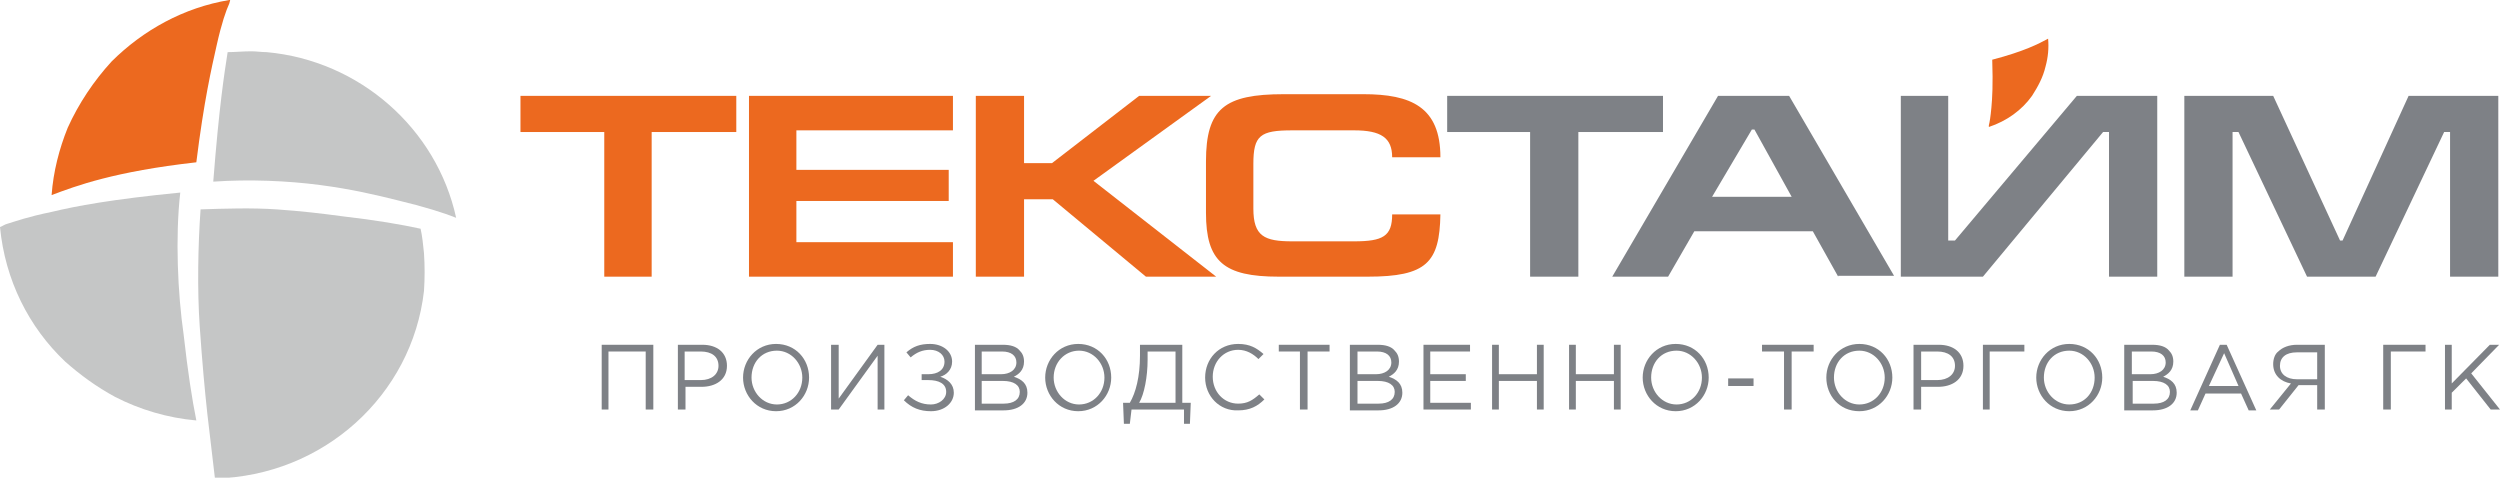 <svg width="246" height="47" viewBox="0 0 246 47" fill="none" xmlns="http://www.w3.org/2000/svg">
<path fill-rule="evenodd" clip-rule="evenodd" d="M64.123 12.991V27.224H59.46V12.991H51.215V9.433H72.451V12.991H64.123Z" fill="#EC691F"/>
<path fill-rule="evenodd" clip-rule="evenodd" d="M73.7 27.224V9.433H93.77V12.826H78.364V16.715H93.353V19.776H78.364V23.831H93.77V27.224H73.7Z" fill="#EC691F"/>
<path fill-rule="evenodd" clip-rule="evenodd" d="M112.759 27.224L103.598 19.611H100.767V27.224H96.02V9.433H100.767V16.053H103.515L112.092 9.433H119.171L107.596 17.791L119.671 27.224H112.759Z" fill="#EC691F"/>
<path fill-rule="evenodd" clip-rule="evenodd" d="M134.574 27.224H125.83C120.417 27.224 118.668 25.734 118.668 20.935V15.887C118.668 10.674 120.5 9.268 126.329 9.268H134.157C138.821 9.268 141.736 10.509 141.736 15.474H136.989C136.989 13.57 135.906 12.826 133.241 12.826H127.162C123.998 12.826 123.331 13.322 123.331 16.136V20.521C123.331 23.252 124.414 23.748 127.162 23.748H133.241C136.073 23.748 136.989 23.252 136.989 21.1H141.736C141.652 25.817 140.403 27.224 134.574 27.224Z" fill="#EC691F"/>
<path fill-rule="evenodd" clip-rule="evenodd" d="M155.31 12.991V27.224H150.563V12.991H142.402V9.433H163.638V12.991H155.31Z" fill="#7E8186"/>
<path fill-rule="evenodd" clip-rule="evenodd" d="M180.879 27.224L178.381 22.755H166.722L164.141 27.224H158.645L169.054 9.433H176.049L186.376 27.141H180.879V27.224ZM172.635 12.743H172.385L168.471 19.363H176.299L172.635 12.743Z" fill="#7E8186"/>
<path fill-rule="evenodd" clip-rule="evenodd" d="M207.526 27.224V12.991H206.943L195.118 27.224H187.04V9.433H191.704V23.666H192.37L204.362 9.433H212.273V27.224H207.526Z" fill="#7E8186"/>
<path fill-rule="evenodd" clip-rule="evenodd" d="M241.086 27.224V12.991H240.503L233.758 27.224H227.013L220.267 12.991H219.684V27.224H214.938V9.433H223.682L230.26 23.666H230.51L237.006 9.433H245.833V27.224H241.086Z" fill="#7E8186"/>
<path fill-rule="evenodd" clip-rule="evenodd" d="M195.953 10.592C195.87 11.502 195.786 11.998 195.703 12.329V12.495C197.452 11.916 198.951 10.84 199.95 9.433C200.533 8.523 201.033 7.613 201.283 6.537C201.533 5.627 201.616 4.717 201.533 3.806C200.616 4.303 199.201 5.048 196.036 5.875C196.12 8.357 196.036 9.681 195.953 10.592Z" fill="#EC691F"/>
<path fill-rule="evenodd" clip-rule="evenodd" d="M17.738 18.949C10.993 19.611 7.495 20.273 5.08 20.852C2.665 21.349 1.582 21.762 0.749 22.011C0.416 22.093 0.25 22.259 0 22.342C0.5 27.555 2.831 32.188 6.412 35.581C7.911 36.905 9.494 38.063 11.326 39.056C13.741 40.298 16.489 41.125 19.32 41.373C18.904 39.305 18.488 36.657 18.071 32.933C17.488 28.879 17.238 23.334 17.738 18.949Z" fill="#C5C6C6"/>
<path fill-rule="evenodd" clip-rule="evenodd" d="M21.317 4.468C21.817 2.234 22.233 1.076 22.566 0.331L22.65 0H22.566C18.069 0.745 14.072 2.979 10.991 6.04C9.242 7.944 7.743 10.178 6.66 12.578C5.828 14.646 5.245 16.88 5.078 19.197C7.493 18.287 11.241 16.88 19.319 15.97C20.068 9.93 20.817 6.702 21.317 4.468Z" fill="#EC691F"/>
<path fill-rule="evenodd" clip-rule="evenodd" d="M41.72 28.63C41.803 27.389 41.803 26.148 41.72 24.907C41.637 24.079 41.554 23.252 41.387 22.507C39.472 22.093 37.14 21.68 33.559 21.266C31.727 21.018 29.645 20.769 27.23 20.604C24.815 20.438 22.15 20.521 19.735 20.604C19.485 24.162 19.402 28.465 19.652 32.106C19.902 35.746 20.151 38.394 20.401 40.711C20.734 43.607 20.984 45.593 21.151 47.083C31.81 46.834 40.554 38.891 41.72 28.63Z" fill="#C5C6C6"/>
<path fill-rule="evenodd" clip-rule="evenodd" d="M26.231 5.13C25.731 5.13 25.232 5.048 24.732 5.048C23.899 5.048 23.15 5.13 22.4 5.13C22.067 7.282 21.567 10.426 20.984 17.873C24.565 17.625 28.313 17.791 31.477 18.204C34.642 18.618 37.057 19.197 39.056 19.694C41.804 20.356 43.636 20.935 44.885 21.431C42.969 12.66 35.391 5.958 26.231 5.13Z" fill="#C5C6C6"/>
<path d="M59.207 33.926H64.287V40.297H63.537V34.588H59.873V40.297H59.207V33.926Z" fill="#7E8186"/>
<path d="M68.952 37.401C70.034 37.401 70.7 36.822 70.7 35.995C70.7 35.084 70.034 34.588 68.952 34.588H67.369V37.401H68.952ZM66.703 33.926H69.118C70.534 33.926 71.533 34.671 71.533 35.995C71.533 37.401 70.367 38.063 69.035 38.063H67.453V40.297H66.703V33.926Z" fill="#7E8186"/>
<path d="M78.947 37.153C78.947 35.746 77.864 34.505 76.448 34.505C74.949 34.505 73.95 35.664 73.95 37.153C73.95 38.56 75.033 39.801 76.448 39.801C77.864 39.801 78.947 38.643 78.947 37.153ZM73.117 37.153C73.117 35.415 74.45 33.843 76.365 33.843C78.28 33.843 79.613 35.333 79.613 37.153C79.613 38.891 78.28 40.463 76.365 40.463C74.45 40.463 73.117 38.891 73.117 37.153Z" fill="#7E8186"/>
<path d="M81.778 33.926H82.527V39.222L86.358 33.926H87.024V40.297H86.358V35.002L82.527 40.297H81.778V33.926Z" fill="#7E8186"/>
<path d="M88.941 39.387L89.358 38.891C90.024 39.47 90.69 39.801 91.606 39.801C92.356 39.801 93.105 39.304 93.105 38.56C93.105 37.732 92.356 37.401 91.356 37.401H90.69V36.822H91.356C92.272 36.822 92.939 36.408 92.939 35.581C92.939 34.919 92.356 34.422 91.523 34.422C90.773 34.422 90.191 34.671 89.608 35.167L89.191 34.671C89.857 34.092 90.524 33.843 91.523 33.843C92.772 33.843 93.688 34.588 93.688 35.581C93.688 36.408 93.105 36.905 92.522 37.07C93.272 37.319 93.855 37.815 93.855 38.643C93.855 39.636 92.939 40.463 91.606 40.463C90.524 40.463 89.691 40.132 88.941 39.387Z" fill="#7E8186"/>
<path d="M98.765 39.718C99.764 39.718 100.347 39.304 100.347 38.56C100.347 37.898 99.764 37.484 98.682 37.484H96.6V39.718H98.765ZM98.515 36.822C99.348 36.822 100.014 36.408 100.014 35.664C100.014 35.002 99.514 34.588 98.599 34.588H96.6V36.822H98.515ZM95.934 33.926H98.682C99.431 33.926 100.014 34.092 100.347 34.505C100.597 34.754 100.764 35.084 100.764 35.581C100.764 36.408 100.264 36.822 99.764 37.07C100.514 37.319 101.097 37.732 101.097 38.643C101.097 39.718 100.181 40.38 98.765 40.38H95.934V33.926Z" fill="#7E8186"/>
<path d="M108.677 37.153C108.677 35.746 107.594 34.505 106.178 34.505C104.763 34.505 103.68 35.664 103.68 37.153C103.68 38.56 104.763 39.801 106.178 39.801C107.594 39.801 108.677 38.643 108.677 37.153ZM102.847 37.153C102.847 35.415 104.18 33.843 106.095 33.843C108.01 33.843 109.343 35.333 109.343 37.153C109.343 38.891 108.01 40.463 106.095 40.463C104.18 40.463 102.847 38.891 102.847 37.153Z" fill="#7E8186"/>
<path d="M115.672 39.636V34.588H112.924V35.416C112.924 37.07 112.591 38.808 112.091 39.636H115.672ZM110.509 39.636H111.175C111.758 38.643 112.174 37.07 112.174 35.002V33.926H116.338V39.636H117.171L117.088 41.704H116.505V40.297H111.342L111.175 41.704H110.592L110.509 39.636Z" fill="#7E8186"/>
<path d="M118.585 37.153C118.585 35.333 119.917 33.843 121.833 33.843C122.999 33.843 123.665 34.257 124.331 34.836L123.831 35.333C123.332 34.836 122.666 34.422 121.833 34.422C120.417 34.422 119.334 35.581 119.334 37.07C119.334 38.56 120.417 39.718 121.833 39.718C122.749 39.718 123.248 39.387 123.915 38.808L124.414 39.304C123.748 39.967 122.999 40.38 121.833 40.38C120.001 40.463 118.585 38.974 118.585 37.153Z" fill="#7E8186"/>
<path d="M127.914 34.588H125.833V33.926H130.829V34.588H128.664V40.297H127.914V34.588Z" fill="#7E8186"/>
<path d="M135.659 39.718C136.658 39.718 137.241 39.304 137.241 38.56C137.241 37.898 136.658 37.484 135.576 37.484H133.577V39.718H135.659ZM135.409 36.822C136.242 36.822 136.908 36.408 136.908 35.664C136.908 35.002 136.409 34.588 135.492 34.588H133.577V36.822H135.409ZM132.828 33.926H135.576C136.325 33.926 136.908 34.092 137.241 34.505C137.491 34.754 137.658 35.084 137.658 35.581C137.658 36.408 137.158 36.822 136.658 37.07C137.408 37.319 137.991 37.732 137.991 38.643C137.991 39.718 137.075 40.38 135.659 40.38H132.828V33.926Z" fill="#7E8186"/>
<path d="M140.07 33.926H144.651V34.588H140.737V36.822H144.234V37.484H140.737V39.636H144.734V40.297H140.07V33.926Z" fill="#7E8186"/>
<path d="M146.82 33.926H147.487V36.822H151.234V33.926H151.9V40.297H151.234V37.484H147.487V40.297H146.82V33.926Z" fill="#7E8186"/>
<path d="M154.396 33.926H155.062V36.822H158.809V33.926H159.475V40.297H158.809V37.484H155.062V40.297H154.396V33.926Z" fill="#7E8186"/>
<path d="M167.47 37.153C167.47 35.746 166.387 34.505 164.972 34.505C163.473 34.505 162.473 35.664 162.473 37.153C162.473 38.56 163.556 39.801 164.972 39.801C166.387 39.801 167.47 38.643 167.47 37.153ZM161.641 37.153C161.641 35.415 162.973 33.843 164.888 33.843C166.804 33.843 168.136 35.333 168.136 37.153C168.136 38.891 166.804 40.463 164.888 40.463C162.973 40.463 161.641 38.891 161.641 37.153Z" fill="#7E8186"/>
<path d="M170.051 37.981H172.549V37.236H170.051V37.981Z" fill="#7E8186"/>
<path d="M175.548 34.588H173.383V33.926H178.463V34.588H176.298V40.297H175.548V34.588Z" fill="#7E8186"/>
<path d="M185.458 37.153C185.458 35.746 184.375 34.505 182.959 34.505C181.46 34.505 180.461 35.664 180.461 37.153C180.461 38.56 181.544 39.801 182.959 39.801C184.375 39.801 185.458 38.643 185.458 37.153ZM179.711 37.153C179.711 35.415 181.044 33.843 182.959 33.843C184.875 33.843 186.207 35.333 186.207 37.153C186.207 38.891 184.875 40.463 182.959 40.463C180.961 40.463 179.711 38.891 179.711 37.153Z" fill="#7E8186"/>
<path d="M190.622 37.401C191.704 37.401 192.371 36.822 192.371 35.995C192.371 35.084 191.704 34.588 190.622 34.588H189.04V37.401H190.622ZM188.373 33.926H190.788C192.204 33.926 193.203 34.671 193.203 35.995C193.203 37.401 192.037 38.063 190.705 38.063H189.04V40.297H188.29V33.926H188.373Z" fill="#7E8186"/>
<path d="M195.118 33.926H199.198V34.588H195.784V40.297H195.118V33.926Z" fill="#7E8186"/>
<path d="M206.113 37.153C206.113 35.746 205.031 34.505 203.615 34.505C202.116 34.505 201.117 35.664 201.117 37.153C201.117 38.56 202.199 39.801 203.615 39.801C205.114 39.801 206.113 38.643 206.113 37.153ZM200.367 37.153C200.367 35.415 201.7 33.843 203.615 33.843C205.53 33.843 206.863 35.333 206.863 37.153C206.863 38.891 205.53 40.463 203.615 40.463C201.7 40.463 200.367 38.891 200.367 37.153Z" fill="#7E8186"/>
<path d="M211.939 39.718C212.938 39.718 213.521 39.304 213.521 38.56C213.521 37.898 212.938 37.484 211.855 37.484H209.857V39.718H211.939ZM211.606 36.822C212.438 36.822 213.104 36.408 213.104 35.664C213.104 35.002 212.605 34.588 211.689 34.588H209.773V36.822H211.606ZM209.024 33.926H211.772C212.522 33.926 213.104 34.092 213.438 34.505C213.687 34.754 213.854 35.084 213.854 35.581C213.854 36.408 213.354 36.822 212.855 37.07C213.604 37.319 214.187 37.732 214.187 38.643C214.187 39.718 213.271 40.38 211.855 40.38H209.024V33.926Z" fill="#7E8186"/>
<path d="M220.27 37.981L218.855 34.754L217.356 37.981H220.27ZM218.438 33.926H219.104L222.019 40.38H221.27L220.52 38.725H217.022L216.273 40.38H215.523L218.438 33.926Z" fill="#7E8186"/>
<path d="M228.011 37.319V34.671H226.012C224.93 34.671 224.347 35.167 224.347 35.995C224.347 36.822 225.013 37.319 226.012 37.319H228.011ZM225.43 37.732C224.43 37.567 223.681 36.905 223.681 35.829C223.681 35.333 223.847 34.836 224.18 34.588C224.597 34.174 225.263 33.926 226.012 33.926H228.761V40.297H228.011V37.898H226.179L224.264 40.297H223.348L225.43 37.732Z" fill="#7E8186"/>
<path d="M234.508 33.926H238.672V34.588H235.257V40.297H234.508V33.926Z" fill="#7E8186"/>
<path d="M240.586 33.926H241.252V37.732L245 33.926H245.916L243.168 36.739L245.999 40.297H245.083L242.668 37.236L241.252 38.643V40.297H240.586V33.926Z" fill="#7E8186"/>
</svg>
